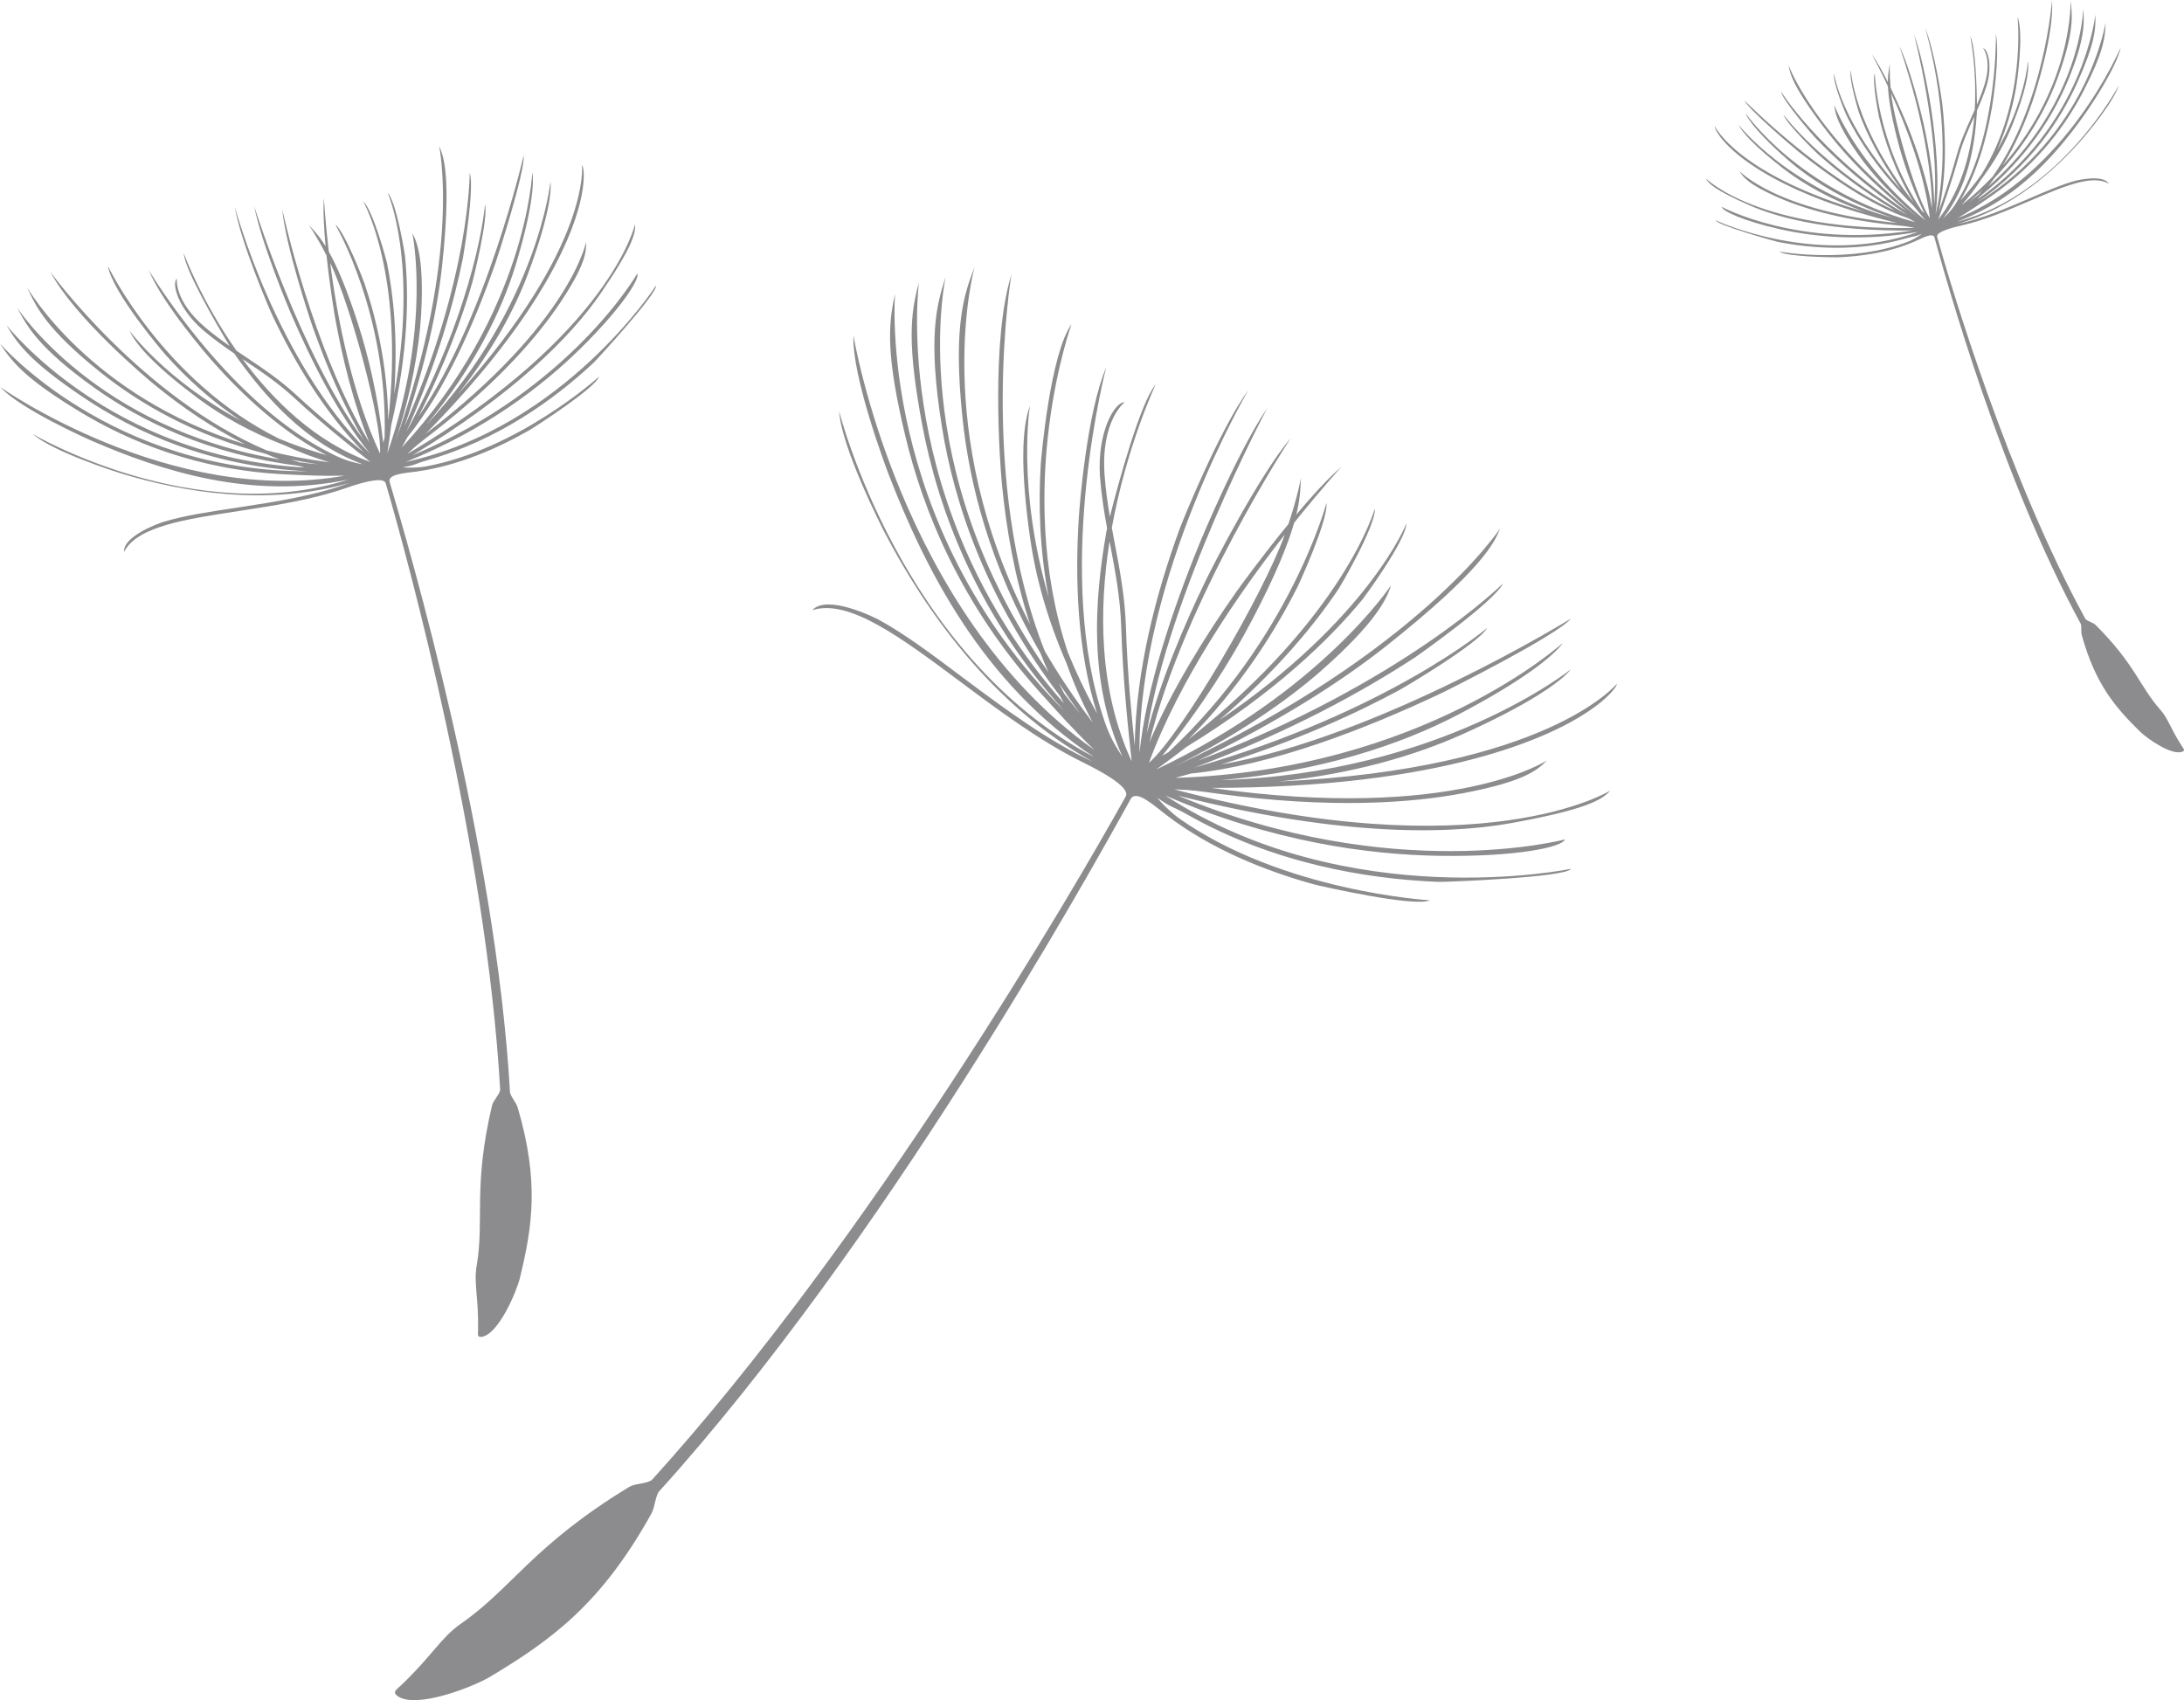 <?xml version="1.0" encoding="UTF-8"?><svg xmlns="http://www.w3.org/2000/svg" viewBox="0 0 2797.18 2177.51"><defs><style>.d{fill:#8c8c8e;}</style></defs><g id="a"/><g id="b"><g id="c"><g><path class="d" d="M498.96,617.05c25.31,85.35,136.11,464.32,154.29,782.49,2.47,7.58,7.84,12.31,9.92,19.42,27.56,94.06,18.79,151.72,2.68,217.95-4.29,17.46-27.27,71.9-48.82,75.3-6.32,1.01-4.81-4.17-4.73-9.39,.7-42.2-5.76-58.77-1.78-81.88,10.05-58.37-4.93-100.72,19.59-204.78,1.63-6.93,8.56-12.47,10.51-20-17.42-309.25-117.67-678.53-146.61-777.14-2.93-10.3-38.8,1.82-52.34,6.5-42.53,14.71-91.02,22.12-136.02,29-69.37,10.61-130.35,19.93-146.82,52.41-1.28-20.65,45.87-37.1,50.55-38.53,26.59-8.12,59.95-13.15,95.5-18.42,47.61-7.28,99.16-15.16,143.12-31.65-105.63,30.76-214.76,11.99-293.53-12.19-6.21-1.9-86.18-27.37-112.44-50.11,.65,.36,206.23,121.15,404.49,58.09-125.3,26.52-240.79-11.45-328.14-49.22-6.63-2.86-91.82-40.75-118.04-69.08,.67,.46,217.5,153.34,441.17,113.41-27.32,.72-50.86-.48-76.6-1.7-111.76-5.31-200.18-42.38-262.33-80.01C37.14,487.92,16.83,466.37,0,440.01c.46,.53,142.14,164.59,394.63,163.55-125.94-5.56-222.59-50.62-288.13-94.81-63.44-42.76-82.69-65.29-98.21-92.43,.43,.54,132.3,169.28,381.55,182.4-2.42-.68-4.83-1.39-7.24-2.11-116.22-14.73-202.04-57.46-261.16-99.57-71.35-50.82-86.4-78.21-99.44-102.96,.34,.52,100.99,155.19,336.4,194.36-6.16-2.29-12.27-4.74-18.31-7.3-93.17-24.05-162.66-65.21-211.96-104.73-68.35-54.8-81.82-83-93.43-108.44,.29,.5,79.89,139.56,279.03,201.01-42.25-21.06-80.94-47.8-114.66-75.29-13.38-10.91-103.26-86.83-134.62-145.49,.44,.59,116.49,160.39,277.03,228.62,25.06,6.45,51.86,11.63,80.44,15.21-20.28-5.92-39.45-13.28-57.52-21.73-43.95-16.94-80.43-37.65-109.11-58.92-52.96-39.27-80-67.58-89.63-88.15,.2,.27,46.06,63.36,142.29,115.19-38.11-25.42-69.75-54.88-95.11-83.11-5.19-5.78-68.73-80.52-74.66-114.66,.26,.53,70.59,147.26,219.04,221.14,18.99,7.86,39.45,15.06,61.39,21.25-56.21-28.8-106.43-75.34-145.64-119.44-6.31-7.1-64.31-73.69-82.47-117.7,.33,.55,97.14,162.94,226.46,231.17,18.04,9.51,28.07,13.98,48.02,17.68-73.06-27.18-123.38-83.89-162.56-138.51-.48-.67-1.26-1.85-2.29-3.45-13.47-9.17-26.9-18.76-40.24-30.1-32.23-28.12-40.23-59.74-33.39-65.92,0,.08-3.83,28.39,36.21,62.43,10.33,8.78,20.84,16.57,31.43,23.97-18.01-29.48-57.35-97.89-58.87-118.93,.12,.33,22.21,60.35,67.64,124.97,4.29,2.92,8.6,5.8,12.9,8.68,21.38,14.32,42.82,28.67,63.86,48.13,31.87,29.48,64.02,55.55,85.95,72.99-50.7-51.55-89.11-116.74-116.4-174.28-4.08-8.61-41.17-94.65-48.49-140.07,.16,.6,52.81,197.99,173.11,316.14-39.6-48.05-74.76-117.73-101.31-179.39-4-9.28-37.97-90.78-46.96-137.38,.19,.6,59.7,190.87,140.11,299.07-26.44-44.4-48.23-96.47-65.17-144.36-3.76-10.64-34.96-104.54-38.96-150.52,.12,.56,38.77,180.19,111.61,298.53-20.32-49.38-34.28-106.69-43.77-158.69-1.19-6.5-7.13-42.71-11.18-80.84-13.22-26.02-22.91-39.31-22.98-39.42,5.6,6.17,12.78,13.09,21.81,27.65-2.17-23.11-3.4-45.89-2.21-62.19,.02,.22,1.46,27.87,6.31,69.12,10.3,18.25,22.79,46.53,37.79,93.43,13.13,41.07,25.13,91.61,31.95,151.31,.58-2.23,1.17-4.46,1.73-6.67,4.46-157.97-63.03-272.66-63.23-273.02,12.37,9.48,36.01,71.33,37.29,75.1,15.05,44.4,29.68,105.34,30.6,176.03,20.93-187.71-31.73-279.94-31.89-280.24,12.53,10.89,29.76,76.05,30.13,77.84,8.36,40.61,14.3,96.77,9.32,168.63,31.19-169.04-8.18-257.71-8.31-258.02,11.37,12.1,21.95,78.66,22.14,80.48,5.16,50.27,4.42,123.14-17.56,217.37-1.35,11.45-2.97,23.25-4.89,35.39v.24c56.89-163.18,32.03-281.27,31.94-281.59,6.21,11.29,15.13,34.88,11.21,104.39-2.37,41.95-12.4,100.31-33.01,162.76,85.7-241.43,56.16-378.47,56.08-378.9,5.75,12.74,16.03,39.81,3.7,154.43-5.93,55.06-20.56,123.71-48.05,204.79,84.14-190.62,83.5-324.3,83.5-324.72,6.55,18.09-8.07,106.18-8.72,109.4-11.57,57.25-32.96,133.9-72.53,222.46,91.39-168.39,100.81-290.96,100.85-291.35,4.64,17.06-15.33,96.63-16.16,99.53-13.15,45.62-34.5,104.58-68.91,171.68,86.81-125.71,134.39-333.28,134.56-334,2.2,19.94-33.21,129.56-36.23,138.2-25.87,73.87-63.71,161.96-112.39,222.3-2.44,4.44-4.93,8.92-7.48,13.42,159.86-172.56,167.12-351.9,167.14-352.44,2.86,14.58-1.2,52.98-21.37,119.18-17.76,58.29-53.17,130.59-113.8,203.89,142.22-153.37,158.36-310.29,158.42-310.8,1.96,14.73-4.48,52.81-28.69,117.63-17.05,45.63-45.91,99.5-90.03,154.73,170.77-190.31,159.21-293.49,159.17-293.83,3.49,2.53,10.24,50.82-44.33,146.5-30.02,52.63-78.3,118.82-155.81,197.57,184.98-141.34,205.36-245.37,205.43-245.69,.38,13.83-1.88,30.93-33.25,77.92-28.58,42.82-78.24,100.86-163.77,167.09-13.37,10.35-19.83,14.92-32.01,26.65,260-154.18,291.55-293.84,291.68-294.27,1.05,11.77-4.17,30.18-43.84,88.35-38.4,56.31-112.83,130.02-241.17,207.58,203.8-85.66,287.61-232.34,287.88-232.78,3.51,7.23-21.26,45.31-72.24,95.55-48.55,47.85-121.86,104.58-224.17,145.73,203.27-44.56,319.9-225.14,320.26-225.68,3.15,8.43-75.06,94.21-79.69,98.54-50.4,47.14-122.58,99.25-213.62,125.14-15.26,4.34-14.58,6.19-30.89,8.91,9.95,1.12,23.83-.14,27.72-.83,119.41-21.18,223.25-114.9,223.6-115.21-4.52,14.49-83.08,64.97-88.78,68.24-40.62,23.28-91.21,45.66-144.4,53.14-15.3,2.15-37.27,3.19-35.03,13.19h0Zm-12.19-36.1c2.4-41.91-37.83-190.24-63.88-244.28,9.03,70.7,28.11,168.45,63.88,244.28h0Zm-114.28,7.64c3.61,1.21,7.24,2.39,10.89,3.5,7.84,.99,15.83,1.85,23.95,2.58-11.93-1.75-23.54-3.79-34.84-6.08h0Zm-61.92-128.76c38.92,52.67,93.23,106.38,163.72,131.79-.26-.21-.52-.41-.79-.62-21.25-16.81-59.28-46.88-96.81-81.6-20.75-19.19-42.04-33.45-63.29-47.68-.94-.63-1.89-1.26-2.83-1.9h0Z"/><path class="d" d="M1448.37,1022.9c-57.98,105.02-316.9,569.82-605.08,888.23-4.94,9.55-4.4,19.16-9.25,27.89-64.21,115.42-127.85,161.54-206.65,208.73-20.82,12.4-94.8,41.84-118.45,24.36-6.95-5.12-.54-8.56,4.54-13.42,41.16-39.24,50.96-61.12,76.9-79.15,65.53-45.56,92.01-99.99,215.07-174.89,8.2-4.99,20.06-3.59,29.13-8.83,280.34-309.24,539.94-754.74,607.2-875.79,7.12-12.55-38.45-35.52-55.75-44.08-54.35-26.9-107.33-66.43-156.49-103.12-75.8-56.55-142.42-106.26-189.18-91.34,18.61-20.76,78.99,8.94,84.8,12.08,32.95,17.83,69.32,45.11,108.02,74.23,52.02,38.81,108.34,80.83,165.75,107.44-129.44-72.28-214.65-194.78-265.95-293.26-4.04-7.76-55.25-108.6-58.26-155.31,.28,.96,78.79,312.52,326.84,443.16-143.97-95.18-216.76-241.94-263.14-361.49-3.52-9.07-47.73-126.67-45.35-178.63,.19,1.09,58.55,353.78,308.44,530.7-26.54-25.54-47.65-49.26-70.83-75.12-100.62-112.28-148.67-232.22-171.34-327.46-23.88-100.3-22.41-140.19-13.03-181.27-.07,.95-23.52,292.11,216.3,533.45-113.78-126.13-161.95-261.52-181.54-366.22-18.96-101.34-15.55-141.11-4.18-181.68-.11,.93-37.33,287.1,185.83,538.73-1.63-2.97-3.24-5.95-4.82-8.94-95.79-125.47-135.95-248.27-151.46-344.84-18.71-116.56-6.66-156.91,4.76-192.83-.17,.82-53.43,243.72,131.65,506.71-3.63-8.09-7.06-16.26-10.31-24.48-65.05-112.18-91.28-217.79-99.97-302.5-12.06-117.43,2.27-157.03,15.71-192.24-.2,.76-58.38,208.69,71.01,457.94-19.75-60.47-30.68-122.89-36.2-181.26-2.19-23.16-14.32-181.24,12.3-266.82-.16,.98-43.75,263.52,42.62,482.13,17.52,30.15,37.9,60.77,61.49,91.6-13.5-25.06-24.56-50.43-33.55-75.76-25.3-58.21-39.93-112.81-46.65-160.45-12.4-87.98-10.81-140.71-.18-169.41-.07,.45-17.23,104.14,24.03,245.52-11.64-60.62-13.3-118.85-10.2-169.9,.64-10.45,12.27-142.12,39.42-180.11-.26,.75-74.56,207.04-5.06,419.4,10.42,25.66,22.86,52.11,37.67,79.02-25.53-81.19-28.36-173.42-23.13-252.75,.84-12.77,9.9-131.43,34.96-190.49-.22,.84-64.5,247.36-7.67,436.02,7.93,26.31,13.13,40.16,28.46,62.81-43.02-95.83-36.19-197.77-20.82-287.04,.19-1.1,.58-2.96,1.14-5.46-3.94-21.6-7.44-43.57-9.18-67.09-3.5-57.53,19.29-95.12,31.68-94.4-.09,.07-30.87,23.17-25.67,93.8,1.35,18.22,3.81,35.68,6.73,52.84,11.26-45.17,39.7-147.63,58.46-169-.2,.43-36.92,78.39-55.96,183.13,1.26,6.88,2.56,13.74,3.87,20.6,6.49,34.06,12.98,68.21,14.21,106.82,1.85,58.47,7.24,113.98,11.24,151.53,1.52-97.42,27.76-195.94,57.17-276.57,4.4-12.06,51.9-129.04,88.56-179.02-.42,.72-140.08,237.96-139.68,465.17,8.66-83.46,42.28-183.11,76.34-266.91,5.13-12.61,51.22-122.31,87.44-175.02-.39,.76-126.72,237.84-154.52,417.36,17.6-67.37,46.97-137.54,76.91-199.1,6.65-13.68,67.27-132.44,107.62-179.77-.42,.64-136.28,207.65-180.95,389.5,28.18-66.22,69.98-133.82,110.91-192.11,5.12-7.29,34.25-47.25,67.02-87.2,12.47-37.3,16.06-59.16,16.1-59.34-.62,11.21-.47,24.65-5.91,47.08,20.13-23.94,40.83-46.66,57.59-60.94-.2,.22-25.37,27.76-60.37,71.44-7.77,27.16-23.1,65.89-53.93,124.64-26.99,51.45-64.15,110.77-115.01,173.78,2.7-1.55,5.39-3.1,8.04-4.65,155.83-145.14,202.08-318.4,202.23-318.93,2.6,20.84-34.41,102.03-36.81,106.82-28.38,56.44-73.03,128.13-140.01,195.88,199.95-157.47,238.67-295.24,238.8-295.68,1.4,22.33-44.84,100.5-46.21,102.55-31.07,46.44-79.35,105.25-153.03,168.45,191.74-129.96,239.61-251.62,239.78-252.03-.85,22.36-54.74,95.47-56.3,97.37-43.37,52.5-114,120.71-225.24,188.75-12.27,9.54-25.12,19.14-38.59,28.78-.08,.07-.17,.15-.25,.22,210.44-99.74,300.26-235.29,300.49-235.68-4.96,16.64-19.16,47.52-89.59,109.5-42.5,37.41-108,82.98-187.43,122.27,312.78-146.11,416.37-304.09,416.7-304.57-6.79,17.57-23.04,53.04-144.72,149.62-58.45,46.39-138.18,97.29-242,147.59,262.54-99.56,390.24-226.61,390.64-227.01-11.17,23.4-109.55,92.69-113.25,95.1-65.89,43.04-159.7,95.02-282.11,140.8,248.06-71.56,374.62-178.46,375.02-178.79-11.97,20.59-107.24,76.69-110.81,78.63-56.23,30.53-133,65.81-229.96,96.25,202.76-35.59,447-186.25,447.85-186.77-17.05,20.97-155.76,90.68-166.91,95.95-95.37,45.04-215.71,92.05-319.67,102.4-6.57,1.87-13.22,3.7-19.95,5.52,316.83-9.79,495.81-172.45,496.36-172.94-11.29,16.54-51.99,48.96-134.6,92.22-72.74,38.1-175.63,72.49-303.32,83.63,281.73-8.57,447.6-141.51,448.13-141.93-12.29,15.81-54.92,45.65-140.04,83.73-59.92,26.8-138.92,50.05-233.66,59.95,344.19-16.12,432.28-124.8,432.58-125.16,.87,5.74-39.1,57.89-182.54,96.02-78.91,20.97-188.1,37.24-337,37.33,310.62,43.84,429.75-34.99,430.12-35.23-12.92,13.44-31.46,27.45-106.23,41.79-68.14,13.07-170.81,20.3-315.27,.86-22.58-3.04-33.08-4.92-55.85-5.52,393.92,103.71,557.79,1.89,558.32,1.6-10.3,12.14-32.91,24.55-126.27,41.49-90.36,16.4-231.52,14.68-427.36-35.12,274.99,114.58,495.04,56.28,495.71,56.11-3.61,10.21-63.6,22.46-160.04,21.05-91.85-1.34-215.64-18.03-351.9-77.3,235.03,152.95,518.67,94.08,519.53,93.91-5.11,10.99-161.41,17.07-169.95,16.73-92.91-3.79-211.21-23.77-322.15-86.66-18.6-10.54-19.74-8.14-37.77-21.23,8.33,10.61,22.68,22.74,27.02,25.82,133.28,94.57,321.45,105.59,322.07,105.63-18.18,9.37-140.94-18.28-149.46-20.66-60.76-16.96-130.1-44.36-187.59-88.33-16.54-12.65-38.31-32.75-45.79-21.14h0Zm23.12-45.84c42.49-37.34,146.81-216.25,174.03-292.37-59.32,75.55-135.09,186.31-174.03,292.37h0Zm-115.43-102.46c2.26,4.62,4.55,9.21,6.94,13.77,6.47,8.46,13.2,16.94,20.18,25.42-9.6-13.11-18.63-26.18-27.12-39.18h0Zm65.02-181.22c-13.74,87.17-13.91,190.1,28.36,281.79-.05-.45-.1-.89-.15-1.34-3.97-36.29-11.08-101.24-13.26-170.1-1.2-38.06-7.66-71.99-14.1-105.84-.29-1.5-.57-3.01-.86-4.51h0Z"/><path class="d" d="M2477.52,303.98c15.68,56.98,86.17,309.47,187.54,495.19,1.27,5.14-.1,9.69,1.22,14.43,17.46,62.69,42.64,92.11,74.95,123.79,8.55,8.34,40.59,30.96,53.94,25.32,3.92-1.65,1.24-4.04-.63-6.95-15.2-23.54-17.37-35.15-27.72-46.78-26.14-29.37-32.56-58.5-82.88-108.55-3.36-3.34-9.2-4.03-12.94-7.58-98.67-180.43-171.71-423.75-189.99-489.48-1.96-6.83,22.51-12.59,31.79-14.7,29.13-6.62,59.07-19.46,86.84-31.37,42.82-18.36,80.47-34.5,101.14-21.96-6.53-12.09-38.87-4.82-42.01-3.98-17.84,4.75-38.4,13.62-60.29,23.12-29.39,12.6-61.21,26.24-91.78,32.37,70.33-19.72,125.26-68.58,161.18-109.85,2.83-3.25,38.98-45.66,45.8-67.69-.24,.43-73.74,140.64-207.62,174.65,79.93-29.01,131.71-90.93,167.7-142.86,2.73-3.94,37.46-55.18,42.3-80.35-.22,.5-68.8,162.73-208.89,218.7,15.65-9.18,28.5-18.11,42.58-27.83,61.13-42.2,97.96-94.12,119.8-137.13,22.99-45.3,26.88-64.57,27.12-85.33-.07,.46-22.38,142.64-165.06,230.63,69.03-47.32,107.7-106.62,129.15-154.52,20.76-46.36,23.7-65.81,22.93-86.55-.05,.46-15.19,141.83-151.08,236.67,1.12-1.23,2.24-2.48,3.34-3.73,60.34-49.07,93.72-103.27,112.28-147.74,22.39-53.68,21.26-74.4,19.93-92.92-.01,.41-2.48,122.91-121.43,227.57,2.67-3.46,5.25-6.97,7.76-10.54,44.08-46.24,68.81-93.82,82.74-133.39,19.3-54.87,17-75.49,14.62-93.9,0,.38,3.93,106.69-86.76,211.19,16.42-26.69,28.85-55.34,38.22-82.66,3.72-10.84,27.74-85.17,24.84-129.23-.04,.49-9.4,131.28-75.95,226.05-11.86,12.42-25.15,24.75-40.01,36.8,9.36-10.45,17.58-21.33,24.8-32.43,18.83-24.97,32.13-49.44,40.83-71.49,16.07-40.71,21.39-66.16,19.6-81.13-.02,.22-3.74,51.87-39.79,114.84,12.56-27.7,20.06-55.4,24.45-80.22,.9-5.08,10.5-69.5,1.86-90.82,.04,.39,11.87,107.77-45.89,201.49-7.95,11.09-16.96,22.33-27.15,33.52,21.58-35.95,33.56-79.81,40.19-118.42,1.07-6.22,10.4-64.1,5.19-95.28,0,.43,2.41,125.92-46.55,209.75-6.82,11.69-10.92,17.72-20.87,26.81,31.65-40.95,40.12-90.57,43.04-135.1,.04-.55,.06-1.48,.08-2.75,4.38-9.89,8.59-20.01,12.13-31.08,8.3-27.16,1.71-47.79-4.3-48.87,.03,.04,12.12,14.66,1.49,47.89-2.74,8.57-5.93,16.65-9.31,24.54-.19-22.93-2.01-75.29-8.54-87.69,.05,.23,8.66,41.81,5.71,94.17-1.4,3.15-2.81,6.29-4.23,9.42-7.03,15.57-14.08,31.18-19.11,49.53-7.62,27.79-16.6,53.77-22.84,71.29,10.49-46.84,9.27-97.06,4.47-139.07-.72-6.28-10-67.8-21.8-95.96,.12,.4,39.69,130.13,13.33,238.93,5.46-40.98,.84-92.59-5.82-136.66-1.01-6.63-10.45-64.49-21.73-93.91,.1,.41,33.31,128.53,25.95,217.73-.67-34.3-6.66-71.3-13.91-104.23-1.61-7.32-16.97-71.19-30.85-98.51,.13,.36,41.36,115.17,41.82,207.43-5.87-34.96-18.11-72.17-31-104.8-1.62-4.08-10.96-26.58-22.06-49.49-1.68-19.3-.88-30.19-.88-30.28-1,5.44-2.61,11.86-2.59,23.23-6.88-13.79-14.18-27.05-20.57-35.83,.07,.13,8.95,16.22,20.69,41.18,.6,13.9,3.48,34.22,11.47,65.92,7.01,27.75,17.97,60.45,35.07,96.5-1.11-1.05-2.22-2.11-3.31-3.15-57.93-87.48-60.13-175.8-60.14-176.07-3.65,9.68,4.73,52.84,5.33,55.41,7.09,30.31,20.22,69.79,44.51,109.96-77.65-98.47-80.32-168.92-80.33-169.15-3.24,10.54,9.9,53.31,10.32,54.45,9.53,25.83,25.89,59.56,53.9,98.32-76.88-84.34-85.8-148.14-85.83-148.35-2.17,10.81,15.22,52.04,15.76,53.13,14.73,30.15,40.71,70.96,86.16,116.36,4.78,5.98,9.83,12.06,15.17,18.23,.03,.04,.06,.09,.09,.13-89.32-72.02-116.73-147.3-116.8-147.51,.46,8.54,3.71,24.97,30.3,62.77,16.05,22.81,42.18,52.19,75.7,80.16-133-106.02-164.43-193.63-164.53-193.9,1.23,9.2,4.93,28.06,52.09,88.34,22.66,28.96,54.99,62.52,98.93,98.58-114.3-77.93-160.84-153.51-160.98-153.74,2.66,12.49,41.8,57.02,43.29,58.6,26.61,28.21,65.56,63.91,118.92,99.95-110.59-62.85-158.9-128.64-159.05-128.84,3.37,11.24,42.54,49.09,44.03,50.43,23.42,21.1,56.13,46.85,99.07,72.6-93.03-40.4-192.68-140.71-193.03-141.06,5.76,12.01,64.17,61.38,68.91,65.19,40.5,32.56,92.73,68.94,141.34,85.87,2.94,1.65,5.91,3.3,8.93,4.94-150.65-41.18-217.65-139.72-217.86-140.02,3.5,9.22,19.27,29.44,53.86,59.68,30.46,26.63,75.79,54.96,135.67,75-133.97-36.56-198.12-119.35-198.33-119.61,4.07,8.99,21.05,28.19,57.44,56.24,25.62,19.74,60.79,39.98,105.03,55.63-163.02-47.37-192.7-109.58-192.8-109.78-1.08,2.65,12.06,32.24,76.39,67.03,35.38,19.14,85.82,39.5,157.14,56.7-153.85-14.78-201.84-66.26-201.99-66.42,4.64,7.93,11.91,16.77,46.07,32.25,31.14,14.11,79.48,29.4,150.93,36.73,11.16,1.15,16.41,1.46,27.39,3.79-200.65,4.3-267.42-63.35-267.64-63.54,3.54,7,12.94,15.55,55.71,34.42,41.4,18.27,109.21,33.7,208.77,32.4-144.93,23.21-243.62-30.06-243.93-30.22,.56,5.3,27.88,18.09,74.24,28.52,44.16,9.94,105.38,16.2,177.48,3.5-130.21,46.19-259.3-14.68-259.7-14.86,1.18,5.85,75.36,26.77,79.49,27.59,44.95,8.89,103.91,12.94,164.31-4.4,10.12-2.91,10.39-1.63,20.54-5.82-5.21,4.12-13.48,8.28-15.92,9.26-74.74,29.95-166.15,13.55-166.45,13.5,7.63,6.58,69.62,7.48,73.98,7.32,31.06-1.13,67.43-6.26,100.04-20.7,9.38-4.15,22.13-11.28,24.37-4.85h0Zm-5.79-24.62c-16.06-22.78-45.42-120.5-49.69-160.1,19.71,43.02,43.25,104.81,49.69,160.1h0Zm67.09-35.79c-1.61,1.95-3.24,3.89-4.91,5.8-4.07,3.31-8.27,6.59-12.59,9.85,6.11-5.17,11.94-10.4,17.5-15.65h0Zm-10.27-94.3c-3.46,43.34-15.23,92.67-46.05,131.72,.07-.21,.15-.42,.22-.62,6.08-16.93,16.97-47.22,25.95-79.96,4.96-18.1,11.96-33.6,18.95-49.08,.31-.69,.62-1.38,.93-2.06h0Z"/></g></g></g></svg>